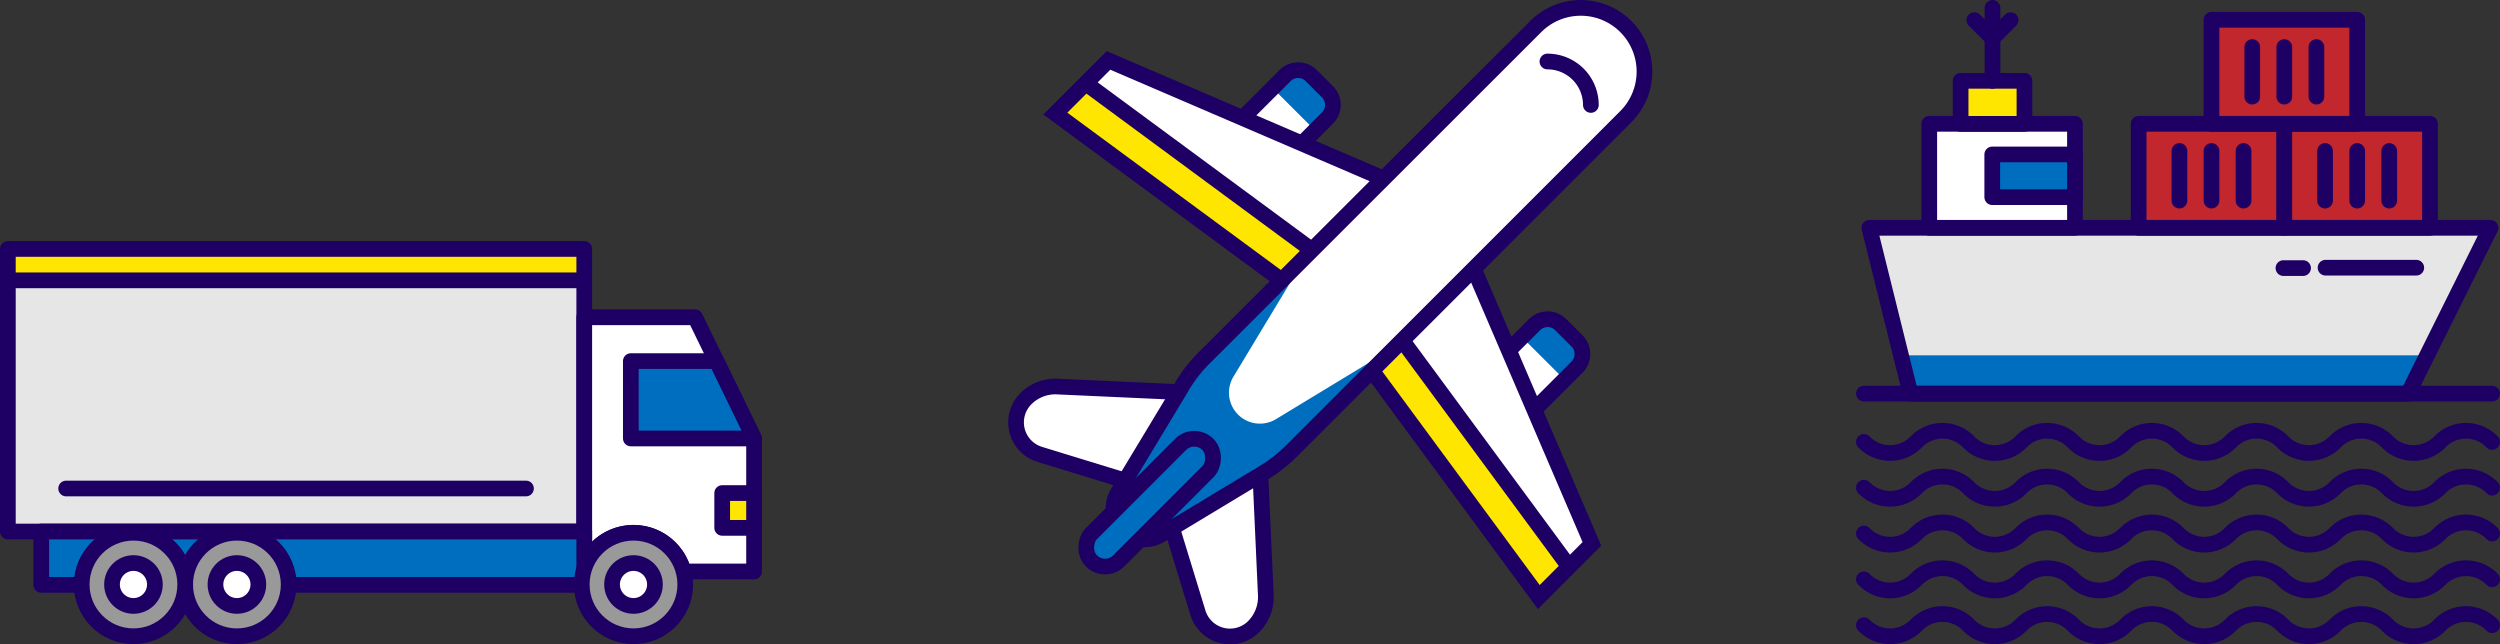 <svg xmlns="http://www.w3.org/2000/svg" viewBox="0 0 318.27 82"><rect x="0" y="0" width="318.27" height="82" fill="#333333" stroke="none"/><defs><style>.cls-1,.cls-2,.cls-7{fill:#fff;}.cls-1,.cls-10,.cls-11,.cls-12,.cls-13,.cls-4,.cls-6,.cls-7,.cls-9{stroke:#1e0064;stroke-width:2px;}.cls-1,.cls-4,.cls-6{stroke-miterlimit:10;}.cls-11,.cls-3,.cls-6{fill:#006ebe;}.cls-4,.cls-9{fill:none;}.cls-12,.cls-5{fill:#ffe600;}.cls-10,.cls-11,.cls-12,.cls-13,.cls-7,.cls-9{stroke-linecap:round;stroke-linejoin:round;}.cls-8{fill:#e6e6e6;}.cls-10{fill:#c1272d;}.cls-13{fill:#999;}</style></defs><g id="レイヤー_2" data-name="レイヤー 2"><g id="l"><path class="cls-1" d="M132.38,57.85l11.17,3.43,11.16-11.16-20.11-.91a5.3,5.3,0,0,0-4,1.55h0A4.26,4.26,0,0,0,132.38,57.85Z"/><path class="cls-1" d="M152.5,78l-3.42-11.17,11.16-11.16.91,20.11a5.35,5.35,0,0,1-1.55,4h0A4.27,4.27,0,0,1,152.5,78Z"/><path class="cls-2" d="M162.51,9h2.93a2.36,2.36,0,0,1,2.36,2.36v9a0,0,0,0,1,0,0h-7.64a0,0,0,0,1,0,0v-9A2.36,2.36,0,0,1,162.51,9Z" transform="translate(58.38 -111.66) rotate(45)"/><path class="cls-3" d="M167,9.59,169,11.66A2.35,2.35,0,0,1,169,15l-1.59,1.6L162,11.19l1.6-1.6A2.37,2.37,0,0,1,167,9.59Z"/><path class="cls-4" d="M162.51,9h2.93a2.36,2.36,0,0,1,2.36,2.36v9a0,0,0,0,1,0,0h-7.64a0,0,0,0,1,0,0v-9A2.36,2.36,0,0,1,162.51,9Z" transform="translate(58.38 -111.66) rotate(45)"/><polygon class="cls-2" points="134.35 14.46 163.18 35.7 176.14 22.74 141.12 7.69 134.35 14.46"/><polygon class="cls-5" points="167.04 31.85 163.18 35.7 134.35 14.46 138.21 10.6 167.04 31.85"/><line class="cls-1" x1="138.21" y1="10.6" x2="167.04" y2="31.85"/><polygon class="cls-4" points="134.35 14.46 163.18 35.7 176.14 22.74 141.12 7.69 134.35 14.46"/><path class="cls-2" d="M191.9,40.7h7.64a0,0,0,0,1,0,0v9a2.36,2.36,0,0,1-2.36,2.36h-2.93a2.36,2.36,0,0,1-2.36-2.36v-9a0,0,0,0,1,0,0Z" transform="translate(301.31 217.57) rotate(-135)"/><path class="cls-3" d="M200.77,43.4l-2.07-2.07a2.37,2.37,0,0,0-3.34,0l-1.6,1.6,5.41,5.4,1.6-1.6A2.35,2.35,0,0,0,200.77,43.4Z"/><path class="cls-4" d="M191.9,40.7h7.64a0,0,0,0,1,0,0v9a2.36,2.36,0,0,1-2.36,2.36h-2.93a2.36,2.36,0,0,1-2.36-2.36v-9a0,0,0,0,1,0,0Z" transform="translate(301.31 217.57) rotate(-135)"/><polygon class="cls-2" points="195.9 76.01 174.65 47.17 187.62 34.21 202.66 69.24 195.9 76.01"/><polygon class="cls-5" points="178.51 43.32 174.65 47.17 195.9 76.01 199.76 72.15 178.51 43.32"/><line class="cls-1" x1="199.76" y1="72.15" x2="178.51" y2="43.32"/><polygon class="cls-4" points="195.9 76.01 174.65 47.17 187.62 34.21 202.66 69.24 195.9 76.01"/><path class="cls-2" d="M153,45.86,195.51,3.38a8.11,8.11,0,0,1,11.47,0h0a8.11,8.11,0,0,1,0,11.47L164.5,57.33A18.69,18.69,0,0,1,161,60.11l-13.26,8a4,4,0,0,1-4.82-.59h0a3.93,3.93,0,0,1-.59-4.82l8-13.26A18.38,18.38,0,0,1,153,45.86Z"/><path class="cls-3" d="M162.36,53.41A3.94,3.94,0,0,1,157,48l8-13.26a18.44,18.44,0,0,1,2.78-3.56L153,45.86a18.38,18.38,0,0,0-2.78,3.55l-8,13.26a3.94,3.94,0,0,0,5.41,5.41l13.26-8a18.69,18.69,0,0,0,3.55-2.78l14.67-14.67a18.33,18.33,0,0,1-3.55,2.77Z"/><path class="cls-4" d="M153,45.86,195.51,3.38a8.11,8.11,0,0,1,11.47,0h0a8.11,8.11,0,0,1,0,11.47L164.5,57.33A18.69,18.69,0,0,1,161,60.11l-13.26,8a4,4,0,0,1-4.82-.59h0a3.93,3.93,0,0,1-.59-4.82l8-13.26A18.38,18.38,0,0,1,153,45.86Z"/><rect class="cls-6" x="143.9" y="53.51" width="4.92" height="20.97" rx="2.46" transform="translate(88.12 -84.75) rotate(45)"/><path class="cls-7" d="M197,7.83a5.53,5.53,0,0,1,5.53,5.53"/><polygon class="cls-8" points="306.56 50.12 243.22 50.12 237.98 29 317.06 29 306.56 50.12"/><polygon class="cls-3" points="242.01 45.24 243.22 50.12 306.56 50.12 308.98 45.24 242.01 45.24"/><polygon class="cls-9" points="306.56 50.12 243.22 50.12 237.98 29 317.06 29 306.56 50.12"/><line class="cls-9" x1="237.29" y1="50.11" x2="317.27" y2="50.11"/><line class="cls-9" x1="307.61" y1="34.08" x2="296.06" y2="34.08"/><line class="cls-9" x1="293.2" y1="34.13" x2="290.7" y2="34.13"/><rect class="cls-10" x="272.27" y="15.76" width="18.55" height="13.24"/><rect class="cls-7" x="245.61" y="15.76" width="18.55" height="13.24"/><rect class="cls-11" x="253.63" y="19.66" width="10.53" height="5.44"/><line class="cls-9" x1="277.46" y1="25.54" x2="277.46" y2="19.22"/><line class="cls-9" x1="281.54" y1="25.54" x2="281.54" y2="19.22"/><line class="cls-9" x1="285.62" y1="25.54" x2="285.62" y2="19.22"/><rect class="cls-10" x="290.81" y="15.76" width="18.55" height="13.24"/><line class="cls-9" x1="296" y1="25.54" x2="296" y2="19.22"/><line class="cls-9" x1="300.09" y1="25.54" x2="300.09" y2="19.22"/><line class="cls-9" x1="304.17" y1="25.54" x2="304.17" y2="19.22"/><rect class="cls-10" x="281.54" y="2.52" width="18.55" height="13.24"/><line class="cls-9" x1="286.73" y1="12.3" x2="286.73" y2="5.99"/><line class="cls-9" x1="290.81" y1="12.3" x2="290.81" y2="5.99"/><line class="cls-9" x1="294.9" y1="12.3" x2="294.9" y2="5.99"/><rect class="cls-12" x="249.6" y="10.29" width="8.13" height="5.48"/><line class="cls-9" x1="253.66" y1="1" x2="253.66" y2="10.29"/><polyline class="cls-9" points="255.97 2.56 253.66 4.87 251.35 2.56"/><path class="cls-9" d="M317.27,56.26h0a4.62,4.62,0,0,0-6.66,0h0a4.65,4.65,0,0,1-6.67,0h0a4.62,4.62,0,0,0-6.66,0h0a4.65,4.65,0,0,1-6.67,0h0a4.62,4.62,0,0,0-6.66,0h0a4.65,4.65,0,0,1-6.67,0h0a4.62,4.62,0,0,0-6.66,0h0a4.65,4.65,0,0,1-6.67,0h0a4.62,4.62,0,0,0-6.66,0h0a4.65,4.65,0,0,1-6.67,0h0a4.62,4.62,0,0,0-6.66,0h0a4.65,4.65,0,0,1-6.67,0h0"/><path class="cls-9" d="M317.27,62.09h0a4.62,4.62,0,0,0-6.66,0h0a4.65,4.65,0,0,1-6.67,0h0a4.62,4.62,0,0,0-6.66,0h0a4.65,4.65,0,0,1-6.67,0h0a4.62,4.62,0,0,0-6.66,0h0a4.65,4.65,0,0,1-6.67,0h0a4.62,4.62,0,0,0-6.66,0h0a4.65,4.65,0,0,1-6.67,0h0a4.62,4.62,0,0,0-6.66,0h0a4.65,4.65,0,0,1-6.67,0h0a4.62,4.62,0,0,0-6.66,0h0a4.65,4.65,0,0,1-6.67,0h0"/><path class="cls-9" d="M317.27,67.92h0a4.64,4.64,0,0,0-6.66,0h0a4.63,4.63,0,0,1-6.67,0h0a4.64,4.64,0,0,0-6.66,0h0a4.63,4.63,0,0,1-6.67,0h0a4.64,4.64,0,0,0-6.66,0h0a4.63,4.63,0,0,1-6.67,0h0a4.64,4.64,0,0,0-6.66,0h0a4.63,4.63,0,0,1-6.67,0h0a4.64,4.64,0,0,0-6.66,0h0a4.63,4.63,0,0,1-6.67,0h0a4.64,4.64,0,0,0-6.66,0h0a4.63,4.63,0,0,1-6.67,0h0"/><path class="cls-9" d="M317.27,73.75h0a4.64,4.64,0,0,0-6.66,0h0a4.63,4.63,0,0,1-6.67,0h0a4.64,4.64,0,0,0-6.66,0h0a4.63,4.63,0,0,1-6.67,0h0a4.64,4.64,0,0,0-6.66,0h0a4.63,4.63,0,0,1-6.67,0h0a4.64,4.64,0,0,0-6.66,0h0a4.63,4.63,0,0,1-6.67,0h0a4.64,4.64,0,0,0-6.66,0h0a4.63,4.63,0,0,1-6.67,0h0a4.64,4.64,0,0,0-6.66,0h0a4.63,4.63,0,0,1-6.67,0h0"/><path class="cls-9" d="M317.27,79.59h0a4.62,4.62,0,0,0-6.66,0h0a4.65,4.65,0,0,1-6.67,0h0a4.62,4.62,0,0,0-6.66,0h0a4.65,4.65,0,0,1-6.67,0h0a4.62,4.62,0,0,0-6.66,0h0a4.65,4.65,0,0,1-6.67,0h0a4.62,4.62,0,0,0-6.66,0h0a4.65,4.65,0,0,1-6.67,0h0a4.62,4.62,0,0,0-6.66,0h0a4.65,4.65,0,0,1-6.67,0h0a4.62,4.62,0,0,0-6.66,0h0a4.65,4.65,0,0,1-6.67,0h0"/><rect class="cls-8" x="1" y="31.69" width="73.38" height="35.98"/><rect class="cls-5" x="1" y="31.69" width="73.38" height="4"/><rect class="cls-9" x="1" y="31.69" width="73.38" height="35.98"/><line class="cls-7" x1="1" y1="35.69" x2="74.38" y2="35.69"/><line class="cls-7" x1="8.42" y1="62.19" x2="66.96" y2="62.19"/><path class="cls-7" d="M88.49,40.39H74.38v32A6.58,6.58,0,0,1,87,72.75h9V55.82Z"/><path class="cls-7" d="M23.58,74.46v0Z"/><path class="cls-11" d="M5.25,67.67v6.79h5.16v0a6.59,6.59,0,0,1,13.17,0,6.59,6.59,0,0,1,13.17,0v0H74.38V67.67Z"/><circle class="cls-13" cx="80.65" cy="74.41" r="6.59"/><circle class="cls-13" cx="30.16" cy="74.41" r="6.59"/><circle class="cls-13" cx="16.99" cy="74.41" r="6.59"/><polygon class="cls-11" points="80.31 45.97 80.31 55.82 96 55.82 91.21 45.97 80.31 45.97"/><rect class="cls-12" x="91.94" y="62.77" width="4.06" height="4.43"/><circle class="cls-7" cx="80.65" cy="74.41" r="2.73"/><circle class="cls-7" cx="30.16" cy="74.41" r="2.73"/><circle class="cls-7" cx="16.99" cy="74.41" r="2.73"/></g></g></svg>